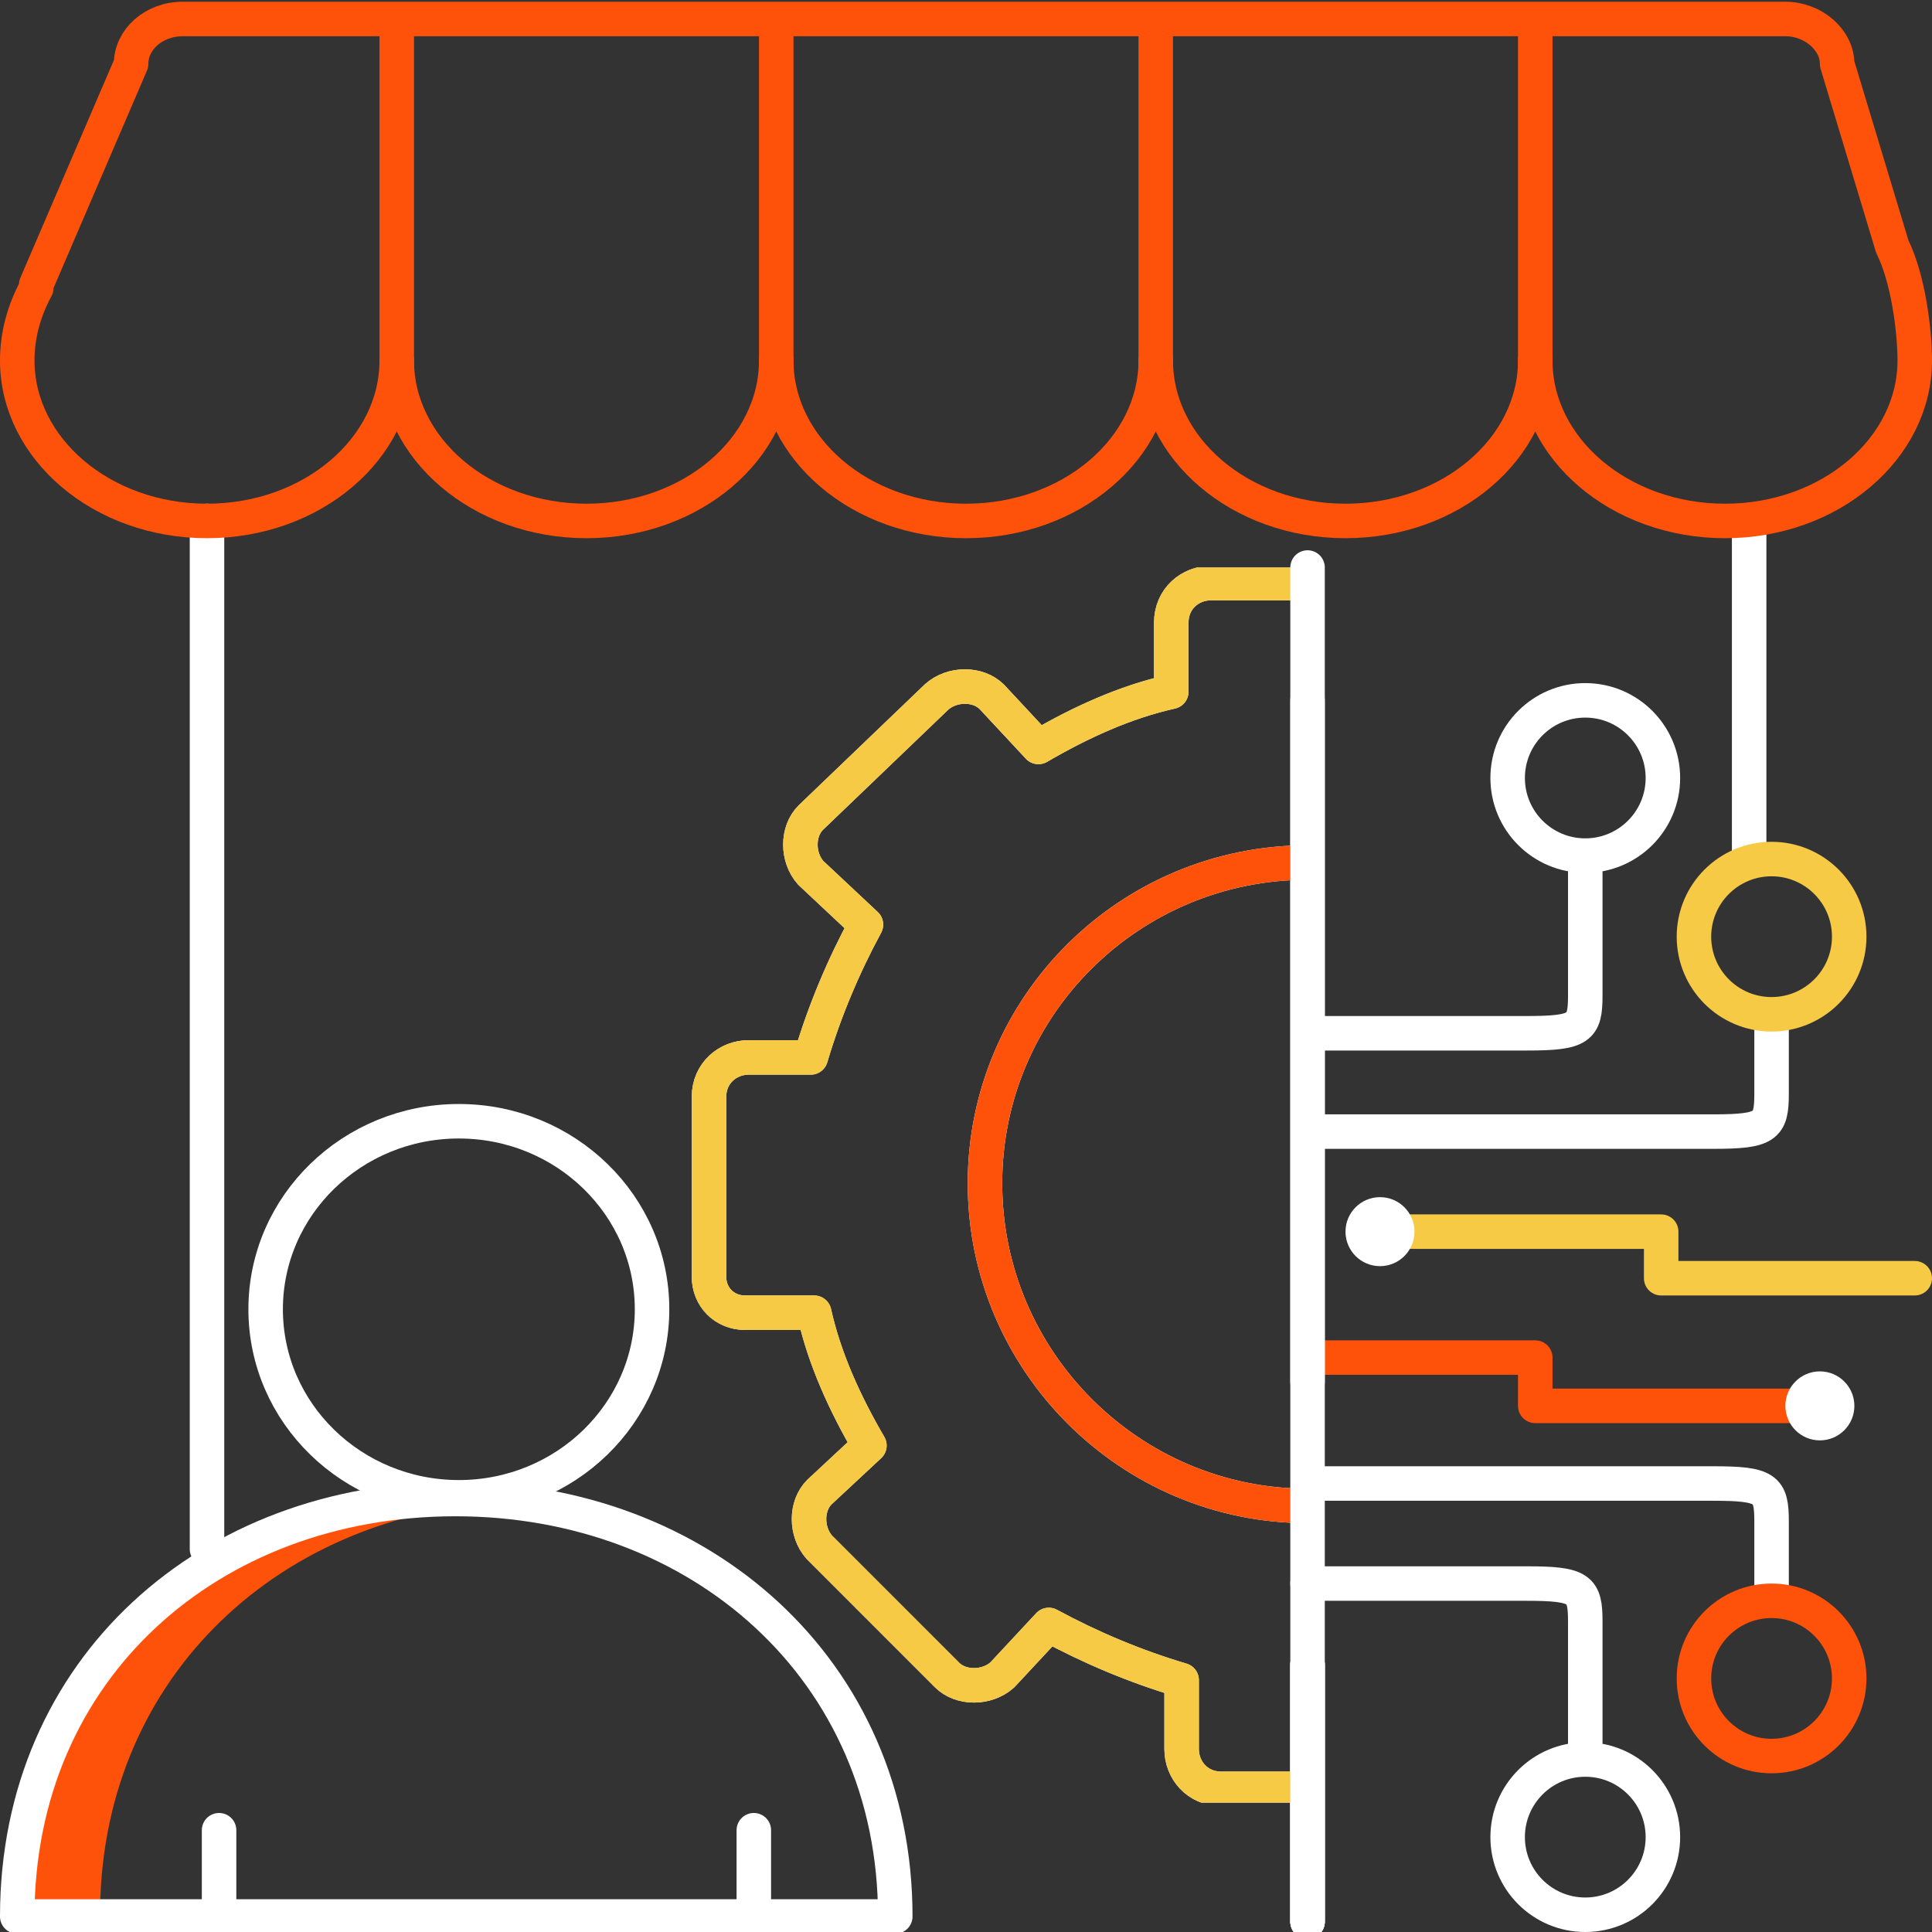 <?xml version="1.0" encoding="utf-8"?>
<!-- Generator: Adobe Illustrator 26.0.2, SVG Export Plug-In . SVG Version: 6.00 Build 0)  -->
<svg version="1.1" id="Layer_1" xmlns="http://www.w3.org/2000/svg" xmlns:xlink="http://www.w3.org/1999/xlink" x="0px" y="0px"
	 viewBox="0 0 112 112" style="enable-background:new 0 0 112 112;" xml:space="preserve">
<rect x="0" y="0" width="112" height="112" fill="#333333" stroke="none"/>
<style type="text/css">
	.st0{fill:none;stroke:#FFFFFF;stroke-width:2;stroke-linecap:round;stroke-linejoin:round;stroke-miterlimit:10;}
	.st1{fill:none;stroke:#FE520B;stroke-width:2;stroke-linecap:round;stroke-linejoin:round;stroke-miterlimit:10;}
	.st2{fill:none;stroke:#F6CA45;stroke-width:2;stroke-linecap:round;stroke-linejoin:round;stroke-miterlimit:10;}
	.st3{fill:#FFFFFF;}
	
		.st4{clip-path:url(#SVGID_00000152229041175875150280000011266010682250072244_);fill:none;stroke:#FFFFFF;stroke-width:2;stroke-linecap:round;stroke-linejoin:round;stroke-miterlimit:10;}
	.st5{clip-path:url(#SVGID_00000096738358685399586510000014406842649557040559_);}
	.st6{clip-path:url(#SVGID_00000040532514663537751040000015703867439048713118_);}
	
		.st7{clip-path:url(#SVGID_00000122715377385443014190000009334116931846370722_);fill:none;stroke:#FE520B;stroke-width:2;stroke-linecap:round;stroke-linejoin:round;stroke-miterlimit:10;}
	.st8{clip-path:url(#SVGID_00000021806541041358509800000002530303318999381150_);}
	.st9{clip-path:url(#SVGID_00000121972422136126337300000013515380640448560055_);}
	.st10{fill:#FE520B;}
</style>
<g id="Layer_2_00000029725869050749202730000013671376165670192034_">
</g>
<g>
	<line class="st0" x1="12" y1="30.2" x2="12" y2="89.8"/>
	<line class="st0" x1="101.4" y1="30.2" x2="101.4" y2="49.8"/>
	<path class="st1" d="M89,20.9c0,5.1,4.9,9.3,11,9.3s11-4.2,11-9.3c0-1.8-0.4-4.8-1.3-6.6l-3.2-10.6c0-1.4-1.4-2.6-3-2.6H10.6
		c-1.7,0-3,1.2-3,2.6L2.1,16.5c0,0.1,0,0.2,0,0.2C1.4,18,1,19.4,1,20.9c0,5.1,4.9,9.3,11,9.3s11-4.2,11-9.3"/>
	<path class="st1" d="M67,20.9c0,5.1,4.9,9.3,11,9.3c6.1,0,11-4.2,11-9.3"/>
	<path class="st1" d="M45,20.9c0,5.1,4.9,9.3,11,9.3s11-4.2,11-9.3"/>
	<path class="st1" d="M23,20.9c0,5.1,4.9,9.3,11,9.3c6.1,0,11-4.2,11-9.3"/>
	<line class="st1" x1="23" y1="20.9" x2="23" y2="1.8"/>
	<line class="st1" x1="45" y1="20.9" x2="45" y2="1.8"/>
	<line class="st1" x1="67" y1="20.9" x2="67" y2="1.8"/>
	<line class="st1" x1="89" y1="20.9" x2="89" y2="1.8"/>
</g>
<g>
	<circle class="st0" cx="91.9" cy="45.1" r="4.5"/>
	<path class="st0" d="M91.9,50v7.7c0,1.9-0.3,2.2-3.4,2.2h-12"/>
	<path class="st0" d="M91.9,101.6V94c0-1.9-0.3-2.2-3.4-2.2H75.8"/>
	<circle class="st0" cx="91.9" cy="106.5" r="4.5"/>
	<path class="st0" d="M102.7,92.4v-4.2c0-1.9-0.3-2.2-3.4-2.2H76.1"/>
	<circle class="st1" cx="102.7" cy="97.3" r="4.5"/>
	<path class="st0" d="M102.7,59.2v4.2c0,1.9-0.3,2.2-3.4,2.2h-23"/>
	<circle class="st2" cx="102.7" cy="54.3" r="4.5"/>
	<g>
		<g>
			<polyline class="st1" points="76.1,78.7 89,78.7 89,81.5 104.6,81.5 			"/>
			<circle class="st3" cx="105.5" cy="81.5" r="2"/>
		</g>
		<g>
			<polyline class="st2" points="111,74.1 96.3,74.1 96.3,71.4 80.7,71.4 			"/>
			<circle class="st3" cx="80" cy="71.4" r="2"/>
		</g>
	</g>
</g>
<g>
	<g id="Layer_1_00000039841742972647760500000002167242523935271577_">
		<g id="Layer_3_copy_2_00000072270383868267714030000015882331000775972500_">
			<line class="st0" x1="75.8" y1="111.4" x2="75.8" y2="96.5"/>
		</g>
		<g>
			<g>
				<g id="Layer_2_00000176030469430722839210000016860487879732308381_">
					<g>
						<g>
							<g>
								<defs>
									<rect id="SVGID_1_" x="40" y="32.9" width="35.8" height="71.6"/>
								</defs>
								<clipPath id="SVGID_00000024690409115527371280000003647127721652270005_">
									<use xlink:href="#SVGID_1_"  style="overflow:visible;"/>
								</clipPath>
							</g>
						</g>
						<g>
							<g>
								<defs>
									<rect id="SVGID_00000101810390113938823640000009551487249621893774_" x="40" y="32.9" width="35.8" height="71.6"/>
								</defs>
								<clipPath id="SVGID_00000173118519132380102470000013490727133470693777_">
									<use xlink:href="#SVGID_00000101810390113938823640000009551487249621893774_"  style="overflow:visible;"/>
								</clipPath>
							</g>
						</g>
						<g>
							<g>
								<defs>
									<rect id="SVGID_00000106148202165596863720000013981370099596997796_" x="40" y="32.9" width="35.8" height="71.6"/>
								</defs>
								<clipPath id="SVGID_00000136389913813533012020000017442802014330085025_">
									<use xlink:href="#SVGID_00000106148202165596863720000013981370099596997796_"  style="overflow:visible;"/>
								</clipPath>
								
									<path style="clip-path:url(#SVGID_00000136389913813533012020000017442802014330085025_);fill:none;stroke:#FFFFFF;stroke-width:2;stroke-linecap:round;stroke-linejoin:round;stroke-miterlimit:10;" d="
									M75.8,87.3c-10.3,0-18.7-8.4-18.7-18.7S65.5,50,75.8,50"/>
							</g>
						</g>
						<g>
							<g>
								<defs>
									<rect id="SVGID_00000169529649915573965710000000280442996020645529_" x="40" y="32.9" width="35.8" height="71.6"/>
								</defs>
								<clipPath id="SVGID_00000115477713072986973810000002529543891440021399_">
									<use xlink:href="#SVGID_00000169529649915573965710000000280442996020645529_"  style="overflow:visible;"/>
								</clipPath>
								<g style="clip-path:url(#SVGID_00000115477713072986973810000002529543891440021399_);">
									<g>
										<g>
											<g>
												<defs>
													<rect id="SVGID_00000102505495810132460110000006088241066685083535_" x="40" y="32.9" width="35.8" height="71.6"/>
												</defs>
												<clipPath id="SVGID_00000125573251289319625560000012077535212969802397_">
													<use xlink:href="#SVGID_00000102505495810132460110000006088241066685083535_"  style="overflow:visible;"/>
												</clipPath>
												<g style="clip-path:url(#SVGID_00000125573251289319625560000012077535212969802397_);">
													<g>
														<path class="st0" d="M43.2,76.1h4c0.6,2.7,1.8,5.3,3.2,7.7l-2.9,2.7c-0.8,0.8-0.8,2.3,0,3.2l7.4,7.4
															c0.8,0.8,2.3,0.8,3.2,0l2.7-2.9c2.4,1.3,5,2.4,7.7,3.2v4c0,1.2,0.9,2.3,2.3,2.3h10.3c1.2,0,2.3-1.2,2.3-2.3v-4
															c2.7-0.6,5.3-1.8,7.7-3.2L94,97c0.8,0.8,2.3,0.8,3.2,0l7.3-7.3c0.8-0.8,0.8-2.3,0-3.2l-2.9-2.7c1.3-2.4,2.4-5,3.2-7.7
															h3.6c1.2,0,2.3-0.9,2.3-2.3v-10c0-1.2-0.9-2.3-2.3-2.3h-4c-0.3-1.5-0.8-2.9-1.4-4.3l-0.4,0.1c-0.1,0-0.3,0.1-0.4,0.1
															c-0.1,0-0.4,0-0.6-0.1c-0.3-0.1-0.6-0.4-0.7-0.9l-3.2-8.6c-0.3-0.7,0.1-1.6,0.9-1.9l2.9-1l-4.7-4.7
															c-0.8-0.9-2.3-0.9-3.2,0l-0.5,0.3l1.4,4.2c0.1,0.4,0.1,0.9-0.1,1.3c-0.3,0.4-0.7,0.6-1.2,0.6c0,0-5.6,0.3-5.8,0.3
															c-0.6,0-1.2-0.4-1.3-1l-2-5.4c-0.4-0.1-1-0.3-1.4-0.4v-4c0-1.2-0.9-2.3-2.3-2.3H70.2c-1.2,0-2.3,0.9-2.3,2.3v4
															c-2.7,0.6-5.3,1.8-7.7,3.2l-2.7-2.9c-0.8-0.8-2.3-0.8-3.2,0L47,47.4c-0.8,0.8-0.8,2.3,0,3.2l3.2,3
															c-1.3,2.4-2.4,5-3.2,7.7h-3.6c-1.2,0-2.3,0.9-2.3,2.3V74C41.1,75.2,42,76.1,43.2,76.1z"/>
													</g>
												</g>
											</g>
										</g>
									</g>
								</g>
							</g>
						</g>
					</g>
				</g>
			</g>
		</g>
		<g id="Layer_3_00000121246148659931175270000009056744501610994308_">
			<line class="st0" x1="75.8" y1="40.6" x2="75.8" y2="80.1"/>
		</g>
		<g id="Layer_3_00000061463706835553588140000014168606600841995418_">
			<line class="st0" x1="75.8" y1="96.5" x2="75.8" y2="111.4"/>
		</g>
	</g>
	<g id="Layer_1_00000010272664976210221560000009943296660520585145_">
		<g id="Layer_3_copy_2_00000178205829721927332200000007732763864252166545_">
			<line class="st0" x1="75.8" y1="111.4" x2="75.8" y2="96.5"/>
		</g>
		<g>
			<g>
				<g id="Layer_2_00000055693530546997421830000011612189749884116355_">
					<g>
						<g>
							<g>
								<defs>
									<rect id="SVGID_00000094586460087728012690000013438848693223454358_" x="40" y="32.9" width="35.8" height="71.6"/>
								</defs>
								<clipPath id="SVGID_00000044877467547535107640000009887693210485520312_">
									<use xlink:href="#SVGID_00000094586460087728012690000013438848693223454358_"  style="overflow:visible;"/>
								</clipPath>
							</g>
						</g>
						<g>
							<g>
								<defs>
									<rect id="SVGID_00000035504991242690795420000005354971534784158358_" x="40" y="32.9" width="35.8" height="71.6"/>
								</defs>
								<clipPath id="SVGID_00000150092089946414894500000013380012987655677316_">
									<use xlink:href="#SVGID_00000035504991242690795420000005354971534784158358_"  style="overflow:visible;"/>
								</clipPath>
							</g>
						</g>
						<g>
							<g>
								<defs>
									<rect id="SVGID_00000096758502765278969870000012315073734467628214_" x="40" y="32.9" width="35.8" height="71.6"/>
								</defs>
								<clipPath id="SVGID_00000064340051067275458720000001740698981677476514_">
									<use xlink:href="#SVGID_00000096758502765278969870000012315073734467628214_"  style="overflow:visible;"/>
								</clipPath>
								
									<path style="clip-path:url(#SVGID_00000064340051067275458720000001740698981677476514_);fill:none;stroke:#FE520B;stroke-width:2;stroke-linecap:round;stroke-linejoin:round;stroke-miterlimit:10;" d="
									M75.8,87.3c-10.3,0-18.7-8.4-18.7-18.7S65.5,50,75.8,50"/>
							</g>
						</g>
						<g>
							<g>
								<defs>
									<rect id="SVGID_00000102540740139223303670000010545207363661655957_" x="40" y="32.9" width="35.8" height="71.6"/>
								</defs>
								<clipPath id="SVGID_00000154421305521488710080000013171828767565916045_">
									<use xlink:href="#SVGID_00000102540740139223303670000010545207363661655957_"  style="overflow:visible;"/>
								</clipPath>
								<g style="clip-path:url(#SVGID_00000154421305521488710080000013171828767565916045_);">
									<g>
										<g>
											<g>
												<defs>
													<rect id="SVGID_00000020388058443343330830000014884820789496698517_" x="40" y="32.9" width="35.8" height="71.6"/>
												</defs>
												<clipPath id="SVGID_00000116956888103459235120000018383244918384710825_">
													<use xlink:href="#SVGID_00000020388058443343330830000014884820789496698517_"  style="overflow:visible;"/>
												</clipPath>
												<g style="clip-path:url(#SVGID_00000116956888103459235120000018383244918384710825_);">
													<g>
														<path class="st2" d="M43.2,76.1h4c0.6,2.7,1.8,5.3,3.2,7.7l-2.9,2.7c-0.8,0.8-0.8,2.3,0,3.2l7.4,7.4
															c0.8,0.8,2.3,0.8,3.2,0l2.7-2.9c2.4,1.3,5,2.4,7.7,3.2v4c0,1.2,0.9,2.3,2.3,2.3h10.3c1.2,0,2.3-1.2,2.3-2.3v-4
															c2.7-0.6,5.3-1.8,7.7-3.2L94,97c0.8,0.8,2.3,0.8,3.2,0l7.3-7.3c0.8-0.8,0.8-2.3,0-3.2l-2.9-2.7c1.3-2.4,2.4-5,3.2-7.7
															h3.6c1.2,0,2.3-0.9,2.3-2.3v-10c0-1.2-0.9-2.3-2.3-2.3h-4c-0.3-1.5-0.8-2.9-1.4-4.3l-0.4,0.1c-0.1,0-0.3,0.1-0.4,0.1
															c-0.1,0-0.4,0-0.6-0.1c-0.3-0.1-0.6-0.4-0.7-0.9l-3.2-8.6c-0.3-0.7,0.1-1.6,0.9-1.9l2.9-1l-4.7-4.7
															c-0.8-0.9-2.3-0.9-3.2,0l-0.5,0.3l1.4,4.2c0.1,0.4,0.1,0.9-0.1,1.3c-0.3,0.4-0.7,0.6-1.2,0.6c0,0-5.6,0.3-5.8,0.3
															c-0.6,0-1.2-0.4-1.3-1l-2-5.4c-0.4-0.1-1-0.3-1.4-0.4v-4c0-1.2-0.9-2.3-2.3-2.3H70.2c-1.2,0-2.3,0.9-2.3,2.3v4
															c-2.7,0.6-5.3,1.8-7.7,3.2l-2.7-2.9c-0.8-0.8-2.3-0.8-3.2,0L47,47.4c-0.8,0.8-0.8,2.3,0,3.2l3.2,3
															c-1.3,2.4-2.4,5-3.2,7.7h-3.6c-1.2,0-2.3,0.9-2.3,2.3V74C41.1,75.2,42,76.1,43.2,76.1z"/>
													</g>
												</g>
											</g>
										</g>
									</g>
								</g>
							</g>
						</g>
					</g>
				</g>
			</g>
		</g>
		<g id="Layer_3_00000088839841881648144670000004865233226621745330_">
			<line class="st0" x1="75.8" y1="32.9" x2="75.8" y2="111.4"/>
		</g>
	</g>
</g>
<path class="st10" d="M28.8,87.1C28,87,27.3,87,26.5,87C12.4,87,1,96.8,1,111.2c0,0,4,0,4.8,0C5.7,97.5,15.9,88,28.8,87.1z"/>
<g>
	<path id="XMLID_00000168795171746896499870000017867486096509138362_" class="st0" d="M51.9,111.1c0-14.3-11.3-24.2-25.5-24.2
		S1,96.7,1,111.1H51.9z"/>
</g>
<g>
	<line class="st0" x1="12.7" y1="110.9" x2="12.7" y2="106.1"/>
	<line class="st0" x1="43.7" y1="110.9" x2="43.7" y2="106.1"/>
</g>
<ellipse class="st0" cx="26.6" cy="75.9" rx="11.2" ry="10.9"/>
</svg>
